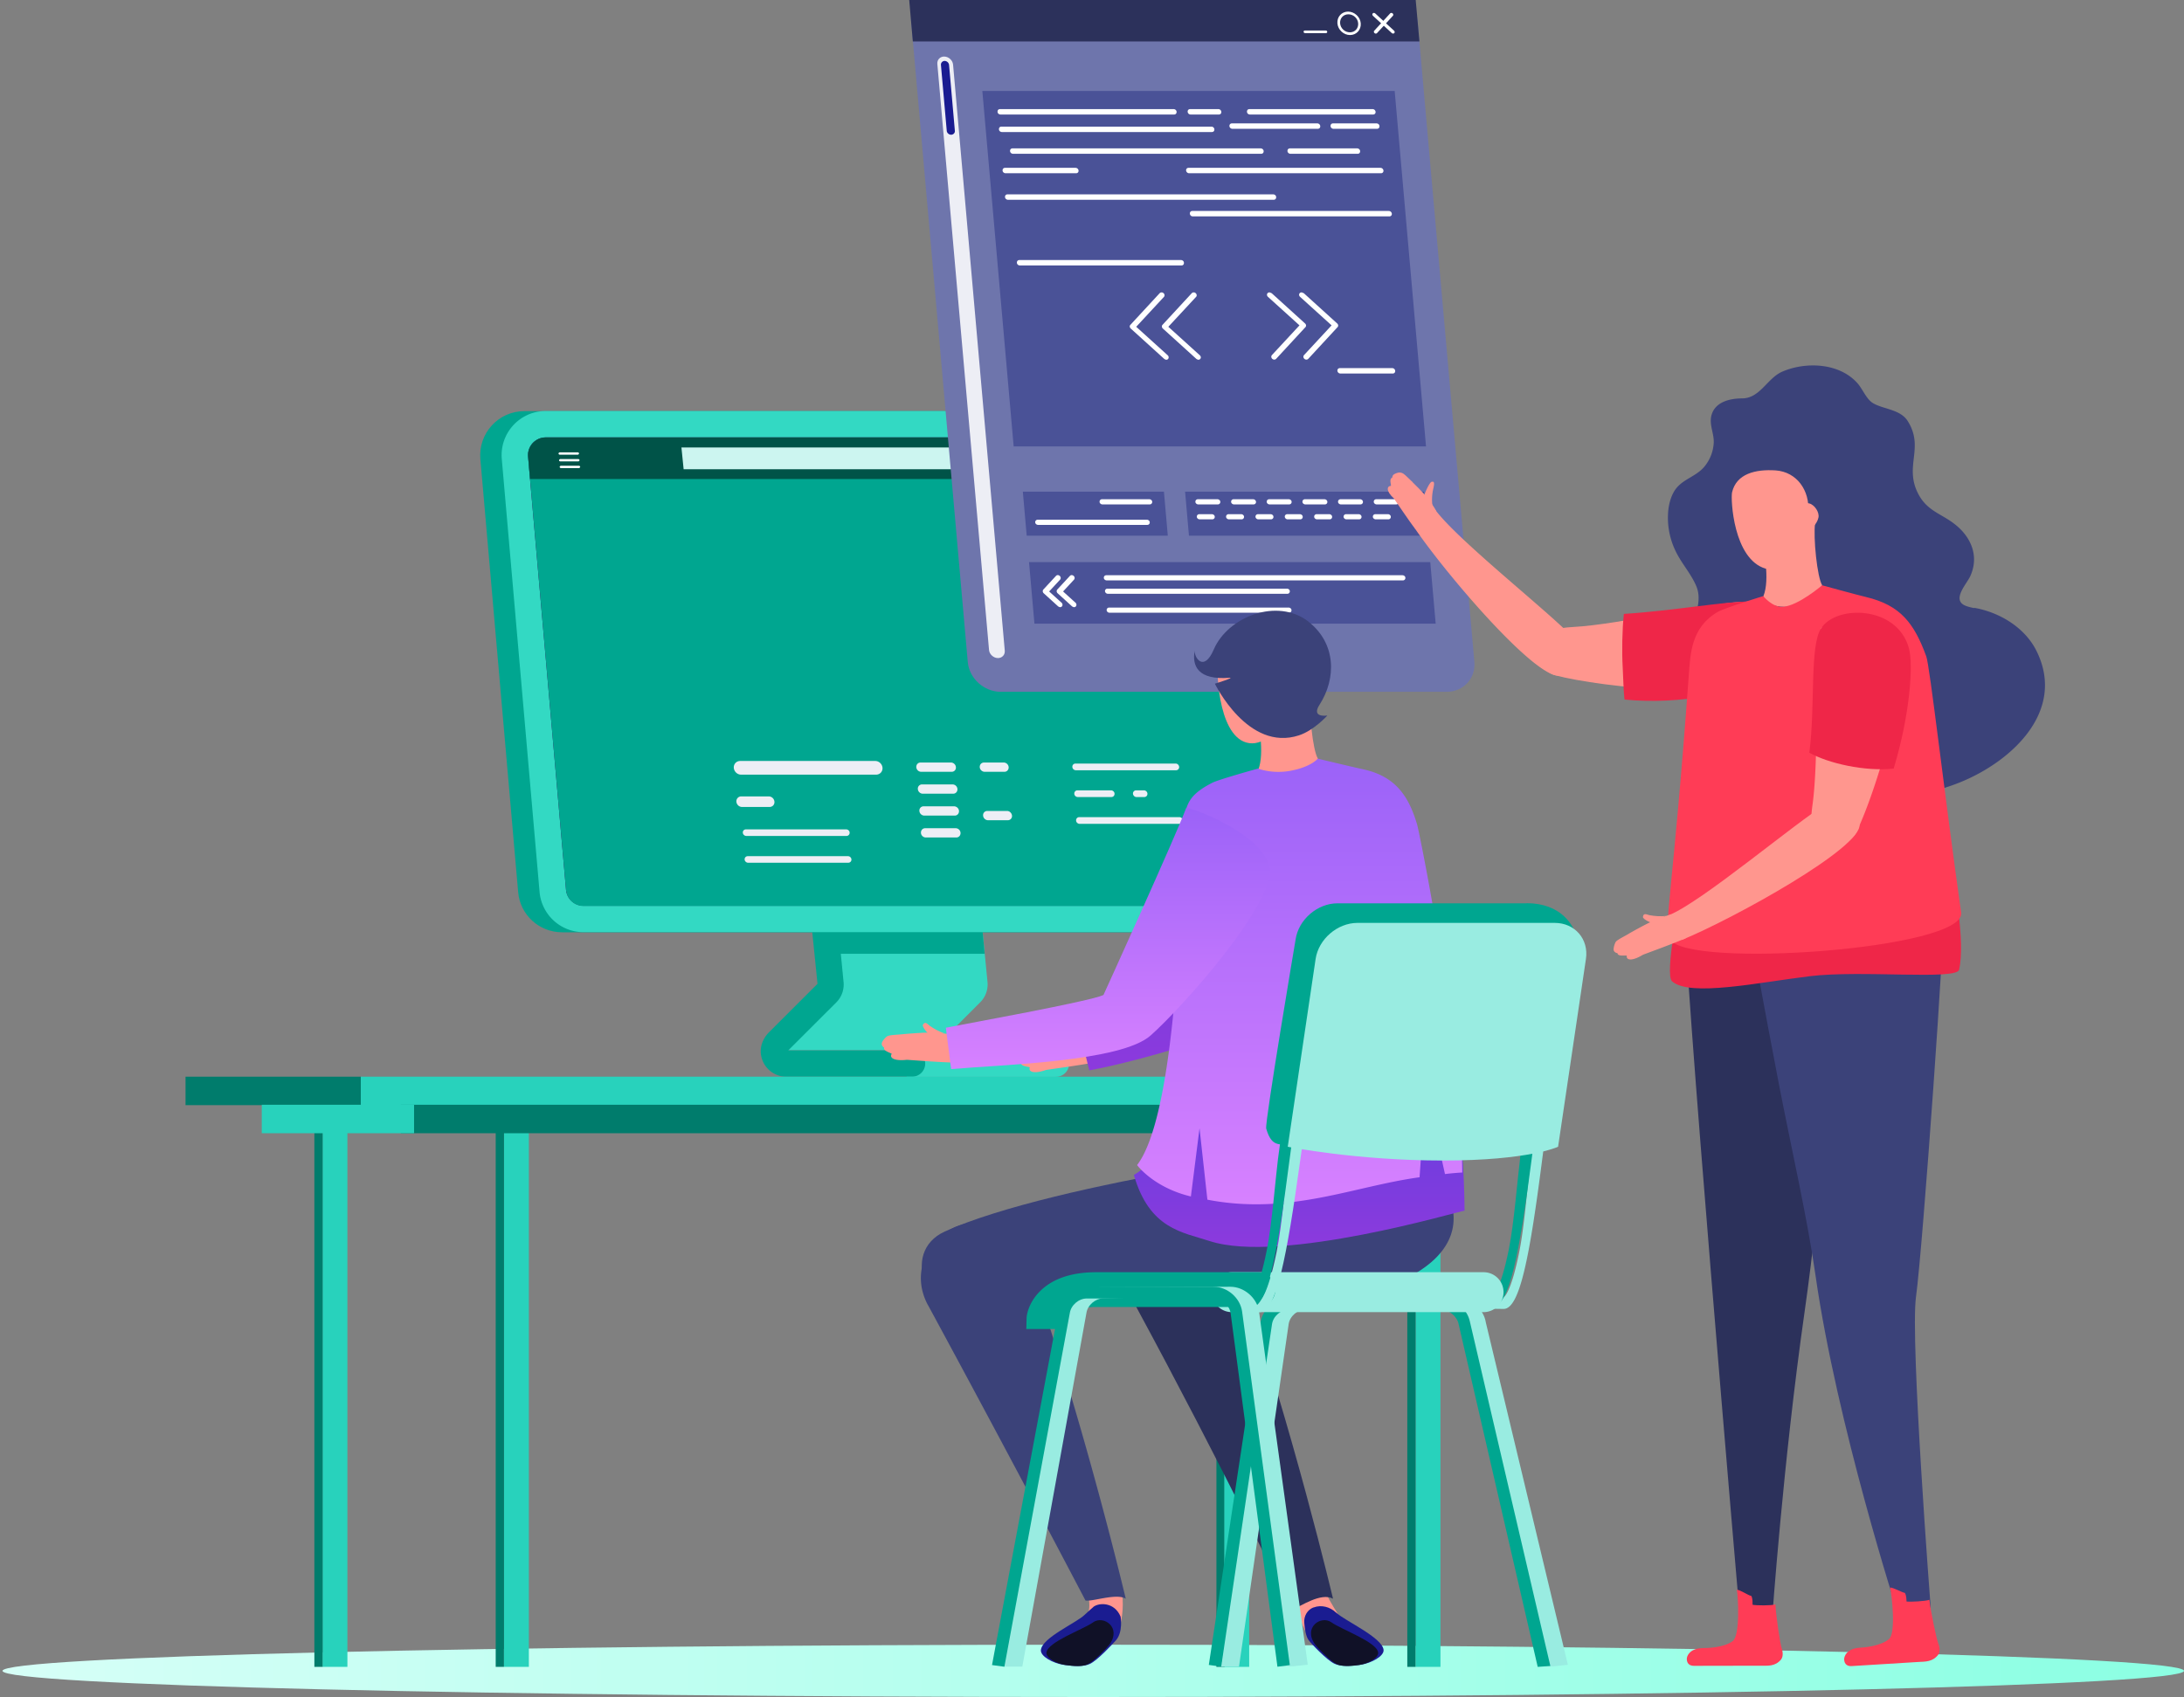 <svg width="386" height="300" viewBox="0 0 386 300" fill="none" xmlns="http://www.w3.org/2000/svg">
    <rect x="0" y="0" width="386" height="300" fill="#808080" stroke="none"/>
    <g clip-path="url(#iki7ern7ta)">
        <path d="M193.222 300C299.69 300 386 297.93 386 295.378c0-2.553-86.31-4.623-192.778-4.623-106.468 0-192.778 2.07-192.778 4.623 0 2.552 86.31 4.622 192.778 4.622z" fill="url(#wd6txrlccb)"/>
        <path d="M186.634 185.693h-26.397v4.668h26.397a2.334 2.334 0 0 0 2.325-2.323 2.334 2.334 0 0 0-2.325-2.323v-.022zM173.664 164.721h-26.625l.342 10.816-8.434 10.133h25.827l8.457-8.471a4.467 4.467 0 0 0 1.299-3.62l-.866-8.881v.023z" fill="#33D9C3"/>
        <path d="m147.017 164.721.114 3.894h26.898l-.365-3.894h-26.647z" fill="#00A690"/>
        <path d="M161.195 185.693h-21.883l8.48-8.471a4.467 4.467 0 0 0 1.299-3.62l-.866-8.881h-4.673l.934 9.199-8.571 8.562c-1.117 1.116-1.709 2.71-1.367 4.258a4.523 4.523 0 0 0 4.422 3.598h22.225a2.32 2.32 0 0 0 2.325-2.323 2.333 2.333 0 0 0-2.325-2.322z" fill="#00A690"/>
        <path d="M220.576 79.787c-.342-4.03-3.716-7.104-7.773-7.104H92.673c-4.582 0-8.16 3.917-7.773 8.47l6.679 76.555c.342 4.03 3.715 7.104 7.773 7.104h120.13c4.582 0 8.16-3.916 7.773-8.47l-6.679-76.555z" fill="#00A690"/>
        <path d="M224.337 79.787a8.007 8.007 0 0 0-.114-.796 7.77 7.77 0 0 0-7.636-6.33H96.457c-4.582 0-8.16 3.916-7.773 8.47l6.679 76.554a7.787 7.787 0 0 0 7.773 7.104h120.107a7.787 7.787 0 0 0 7.773-8.47l-6.701-76.554.022.022z" fill="#33D9C3"/>
        <path d="m220.097 84.706-.387-4.531a3.11 3.11 0 0 0-3.123-2.847H96.457c-1.186 0-1.96.638-2.303 1.002a3.125 3.125 0 0 0-.82 2.391l.342 3.962 6.36 72.592a3.108 3.108 0 0 0 3.122 2.847h120.13a3.16 3.16 0 0 0 2.303-1.002 3.125 3.125 0 0 0 .82-2.391l-6.291-72.046-.023.023z" fill="#58005F"/>
        <path d="M219.71 80.197a3.11 3.11 0 0 0-3.123-2.846H96.457c-1.186 0-1.96.638-2.303 1.025a3.088 3.088 0 0 0-.82 2.39l6.702 76.555a3.108 3.108 0 0 0 3.122 2.846h120.13a3.114 3.114 0 0 0 2.303-1.002c.364-.364.912-1.184.82-2.391L219.71 80.22v-.023z" fill="#00A690"/>
        <path d="M216.587 77.328H96.457c-1.186 0-1.96.638-2.303 1.002a3.125 3.125 0 0 0-.82 2.391l.342 3.962h126.421l-.387-4.531a3.11 3.11 0 0 0-3.123-2.846v.022z" fill="#005348"/>
        <path d="m120.437 79.105.388 3.848h70.915l-.388-3.849h-70.915z" fill="#CCF5F0"/>
        <path d="m216.427 79.833-2.416 2.642s-.068.273.023.364c.114.114.273.114.364 0l2.417-2.641s.068-.274-.023-.365c-.114-.114-.274-.114-.365 0z" fill="#fff"/>
        <path d="M214.148 79.833s-.274-.114-.365 0c-.091.091-.068.274.023.365l2.872 2.641s.274.114.365 0c.091-.091.068-.273-.023-.364l-2.872-2.642zM209.999 79.56c-.98 0-1.709.797-1.618 1.776.091.98.957 1.776 1.937 1.776.981 0 1.71-.797 1.619-1.776-.091-.979-.958-1.776-1.938-1.776zm.274 3.165c-.753 0-1.436-.615-1.505-1.389-.068-.774.502-1.389 1.254-1.389s1.436.615 1.504 1.39a1.257 1.257 0 0 1-1.253 1.388zM206.603 82.452h-3.214s-.205.091-.183.205c0 .114.114.205.228.205h3.214s.206-.091.183-.205c0-.114-.114-.205-.228-.205zM102.315 82.338h-3.214s-.205.091-.182.205c0 .114.114.205.228.205h3.214s.182-.091.182-.205c0-.114-.114-.205-.228-.205zM102.201 81.154h-3.214s-.182.091-.182.205c0 .114.114.205.228.205h3.214s.182-.091.182-.205c0-.114-.114-.205-.228-.205zM102.11 79.97h-3.214s-.205.091-.182.205c0 .114.114.205.228.205h3.214s.182-.091.182-.205c0-.114-.114-.205-.228-.205z" fill="#fff"/>
        <path d="M154.721 134.528h-23.912c-.661 0-1.162.546-1.117 1.206.046.661.616 1.207 1.277 1.207h23.889c.661 0 1.163-.546 1.117-1.207-.046-.66-.615-1.206-1.277-1.206h.023zM135.87 140.79h-4.856a.855.855 0 0 0-.866.933c.046.524.479.934 1.003.934h4.856c.524 0 .911-.41.866-.934a1.015 1.015 0 0 0-1.003-.933zM149.547 146.619h-17.712c-.319 0-.57.25-.547.569 0 .319.296.592.616.592h17.711a.55.55 0 0 0 .547-.592c0-.319-.296-.569-.615-.569zM149.866 151.355h-17.712a.544.544 0 0 0-.547.569c0 .319.296.592.615.592h17.712a.55.55 0 0 0 .547-.592.62.62 0 0 0-.615-.569zM207.788 134.983h-17.712a.55.55 0 0 0-.547.592c0 .319.297.592.616.592h17.711c.32 0 .57-.273.548-.592-.023-.319-.297-.592-.616-.592zM196.368 139.719h-5.95a.55.55 0 0 0-.547.592c0 .319.296.592.616.592h5.949a.55.55 0 0 0 .547-.592c0-.319-.296-.592-.615-.592zM202.181 139.719h-1.391a.55.55 0 0 0-.547.592c.023.319.296.592.616.592h1.39a.55.55 0 0 0 .547-.592c0-.319-.296-.592-.615-.592zM208.449 144.456h-17.712a.551.551 0 0 0-.547.592c0 .318.297.592.616.592h17.712a.552.552 0 0 0 .547-.592c-.023-.319-.297-.592-.616-.592zM168.9 146.414h-5.38c-.456 0-.775.364-.752.82.023.455.41.819.866.819h5.38c.455 0 .775-.364.752-.819a.872.872 0 0 0-.866-.82zM168.626 142.543h-5.379a.737.737 0 0 0-.753.819c.023.456.433.82.867.82h5.379c.456 0 .775-.364.752-.82-.022-.455-.433-.819-.866-.819zM168.353 138.672h-5.38a.736.736 0 0 0-.752.82c.023.455.433.819.866.819h5.38c.456 0 .775-.364.752-.819a.872.872 0 0 0-.866-.82zM168.079 134.801H162.7c-.456 0-.775.364-.753.82a.873.873 0 0 0 .867.819h5.379a.735.735 0 0 0 .752-.819c-.022-.456-.433-.82-.866-.82zM177.402 134.801h-3.487c-.456 0-.776.364-.753.82.023.455.433.819.867.819h3.487c.456 0 .775-.364.752-.819-.022-.456-.433-.82-.866-.82zM177.995 143.363h-3.488a.735.735 0 0 0-.752.819c.023.456.433.82.866.82h3.488a.736.736 0 0 0 .752-.82c-.045-.455-.433-.819-.866-.819z" fill="#EDEEF5"/>
        <path d="M93.47 199.719h-4.399v94.953h4.4v-94.953z" fill="#28D2BC"/>
        <path d="M89.072 199.719h-1.46v94.953h1.46v-94.953z" fill="#007C6C"/>
        <path d="M254.586 199.719h-4.399v94.953h4.399v-94.953z" fill="#28D2BC"/>
        <path d="M250.187 199.719h-1.459v94.953h1.459v-94.953zM216.45 199.719h-1.459v94.953h1.459v-94.953z" fill="#007C6C"/>
        <path d="M61.398 199.719H57v94.953h4.4v-94.953zM220.781 199.719h-4.399v94.953h4.399v-94.953z" fill="#28D2BC"/>
        <path d="M57.022 199.719h-1.459v94.953h1.459v-94.953z" fill="#007C6C"/>
        <path d="M274.646 190.338H63.769v5.032h210.877v-5.032z" fill="#28D2BC"/>
        <path d="M63.769 190.338H32.791v5.032h30.978v-5.032zM262.063 195.302H70.858v5.032h191.205v-5.032z" fill="#007C6C"/>
        <path d="M73.183 195.302h-26.92v5.032h26.92v-5.032z" fill="#28D2BC"/>
        <path d="M250.506 3.279H160.99l10.052 113.738c.251 2.915 2.873 5.283 5.836 5.283h78.802c2.964 0 5.152-2.368 4.901-5.283L250.506 3.279z" fill="#6E75AC"/>
        <path d="m173.618 16.076 5.539 62.846h72.876l-5.539-62.846h-72.876zM180.776 86.915l.684 7.787h24.937l-.683-7.787h-24.938zM209.452 86.915l.684 7.787h42.239l-.684-7.787h-42.239zM181.87 99.37l.958 10.884h70.915l-.957-10.884H181.87z" fill="#4A5297"/>
        <path d="m160.693 0 .639 7.332h89.539L250.21 0h-89.517z" fill="#2C315B"/>
        <path d="M176.376 116.334c-.775 0-1.504-.66-1.573-1.412l-9.14-103.628c-.023-.341.068-.66.296-.91.228-.251.547-.388.912-.388.775 0 1.504.66 1.573 1.412l9.14 103.628c.023.342-.068.66-.296.911-.228.25-.547.387-.912.387z" fill="#EDEEF5"/>
        <path d="M166.962 10.77a.659.659 0 0 0-.661.706l1.026 11.636c.023.387.387.706.775.706.387 0 .706-.319.661-.706l-1.026-11.636a.81.81 0 0 0-.798-.706h.023z" fill="#1A1C91"/>
        <path d="M207.423 19.287h-30.682c-.273 0-.456.205-.433.478 0 .273.251.478.524.478h30.682c.274 0 .456-.205.434-.478 0-.25-.251-.478-.525-.478zM215.333 19.287h-4.992c-.274 0-.456.205-.433.478.022.273.25.478.524.478h4.992c.274 0 .456-.205.433-.478a.54.54 0 0 0-.524-.478zM242.596 19.287h-21.769c-.274 0-.456.205-.433.478 0 .273.25.478.524.478h21.769c.274 0 .456-.205.433-.478a.54.54 0 0 0-.524-.478zM214.102 22.383h-37.11c-.274 0-.456.205-.433.479 0 .273.25.478.524.478h37.11c.274 0 .456-.205.433-.479 0-.25-.25-.478-.524-.478zM232.817 21.814h-15.09c-.274 0-.456.205-.434.478 0 .25.251.478.525.478h15.09c.274 0 .456-.205.433-.478a.522.522 0 0 0-.524-.478zM243.28 21.814h-7.682c-.273 0-.456.205-.433.478 0 .25.251.478.524.478h7.682c.274 0 .456-.205.433-.478 0-.273-.25-.478-.524-.478zM222.81 26.231h-43.858c-.273 0-.456.205-.433.479 0 .25.251.478.524.478h43.858c.274 0 .456-.205.433-.478 0-.25-.251-.479-.524-.479zM239.838 26.231h-11.854c-.273 0-.456.205-.433.479 0 .25.251.478.525.478h11.876c.273 0 .456-.205.433-.478 0-.25-.251-.479-.524-.479h-.023zM243.986 29.67h-33.919c-.273 0-.456.205-.433.478a.54.54 0 0 0 .525.478h33.919c.273 0 .455-.205.433-.478a.54.54 0 0 0-.525-.478zM225.021 34.36h-46.958c-.274 0-.456.206-.433.479 0 .25.251.478.524.478h46.958c.273 0 .456-.205.433-.478 0-.273-.251-.478-.524-.478zM245.468 37.298h-34.74c-.273 0-.455.205-.433.478a.523.523 0 0 0 .525.478h34.739c.274 0 .456-.205.433-.478a.54.54 0 0 0-.524-.478zM208.722 45.973H180.16c-.273 0-.456.205-.433.479 0 .25.251.478.524.478h28.563c.273 0 .455-.205.433-.478 0-.274-.251-.479-.525-.479zM190.099 29.67H177.63c-.274 0-.456.205-.433.478 0 .25.25.478.524.478h12.469c.273 0 .456-.205.433-.478a.54.54 0 0 0-.524-.478zM203.138 88.258h-8.366a.424.424 0 0 0-.433.456c0 .25.25.455.501.455h8.366a.424.424 0 0 0 .433-.456c0-.25-.251-.455-.501-.455zM202.682 91.879h-19.285a.425.425 0 0 0-.433.455c0 .25.251.456.502.456h19.307a.424.424 0 0 0 .433-.456c0-.25-.251-.455-.501-.455h-.023zM215.174 88.258h-3.465a.424.424 0 0 0-.433.456c0 .25.25.455.501.455h3.465a.424.424 0 0 0 .433-.456c0-.25-.251-.455-.501-.455zM221.488 88.258h-3.465a.424.424 0 0 0-.433.456c0 .25.25.455.501.455h3.465a.424.424 0 0 0 .433-.456.515.515 0 0 0-.501-.455zM227.779 88.258h-3.465a.424.424 0 0 0-.433.456c0 .25.251.455.502.455h3.464a.426.426 0 0 0 .434-.456c0-.25-.251-.455-.502-.455zM234.094 88.258h-3.465a.424.424 0 0 0-.433.456c0 .25.25.455.501.455h3.465a.424.424 0 0 0 .433-.456c0-.25-.251-.455-.501-.455zM240.385 88.258h-3.465a.424.424 0 0 0-.433.456c0 .25.251.455.502.455h3.464a.426.426 0 0 0 .434-.456c0-.25-.251-.455-.502-.455zM246.699 88.258h-3.465a.424.424 0 0 0-.433.456c0 .25.251.455.502.455h3.464a.424.424 0 0 0 .433-.456.514.514 0 0 0-.501-.455zM214.193 90.9h-2.234a.425.425 0 0 0-.433.455c0 .25.251.455.502.455h2.234c.25 0 .455-.205.433-.455 0-.25-.251-.456-.502-.456zM219.368 90.9h-2.234a.424.424 0 0 0-.433.455c0 .25.251.455.501.455h2.234a.424.424 0 0 0 .433-.455c0-.25-.25-.456-.501-.456zM224.565 90.9h-2.234a.425.425 0 0 0-.433.455c0 .25.251.455.502.455h2.234c.25 0 .456-.205.433-.455 0-.25-.251-.456-.502-.456zM229.74 90.9h-2.234a.424.424 0 0 0-.433.455c.022.25.25.455.501.455h2.234a.424.424 0 0 0 .433-.455c0-.25-.251-.456-.501-.456zM234.937 90.9h-2.234a.424.424 0 0 0-.433.455c0 .25.251.455.501.455h2.234a.424.424 0 0 0 .433-.455c0-.25-.25-.456-.501-.456zM240.134 90.9H237.9a.424.424 0 0 0-.433.455c0 .25.251.455.502.455h2.233a.426.426 0 0 0 .434-.455c0-.25-.251-.456-.502-.456zM245.308 90.9h-2.234a.425.425 0 0 0-.433.455c0 .25.251.455.502.455h2.234a.424.424 0 0 0 .433-.455c0-.25-.251-.456-.502-.456zM185.426 104.562l1.937-2.095c.16-.182.137-.478-.068-.66-.205-.183-.501-.183-.661 0l-2.234 2.413c-.159.182-.137.478.069.661l2.553 2.322s.228.137.341.137a.454.454 0 0 0 .32-.137c.159-.182.136-.478-.069-.66l-2.211-2.004.023.023z" fill="#fff"/>
        <path d="m187.888 104.562 1.937-2.095c.16-.182.137-.478-.068-.66-.205-.183-.501-.183-.661 0l-2.234 2.413c-.16.182-.137.478.068.661l2.553 2.322s.228.137.342.137a.454.454 0 0 0 .32-.137c.159-.182.136-.478-.069-.66l-2.211-2.004.023.023zM200.836 57.746l4.878-5.26c.159-.182.137-.478-.069-.66-.205-.183-.501-.183-.683 0l-5.175 5.6c-.182.183-.137.479.068.661l5.927 5.374s.228.137.342.137c.114 0 .251-.046.319-.137.16-.182.137-.478-.068-.66l-5.562-5.033.023-.022z" fill="#fff"/>
        <path d="m206.511 57.746 4.879-5.26c.182-.182.136-.478-.069-.66a.496.496 0 0 0-.684 0l-5.174 5.6c-.182.183-.137.479.068.661l5.927 5.374s.228.137.342.137c.114 0 .251-.046.319-.137.182-.182.137-.478-.068-.66l-5.562-5.033.022-.022zM230.378 51.825s-.228-.136-.342-.136c-.114 0-.251.045-.319.136-.183.182-.137.478.068.66l5.562 5.033-4.878 5.26c-.16.182-.137.478.068.66.206.182.502.182.684 0l5.175-5.601c.182-.182.137-.479-.069-.66l-5.926-5.374-.023.022z" fill="#fff"/>
        <path d="M224.702 51.825s-.228-.136-.342-.136c-.114 0-.251.045-.319.136-.182.182-.137.478.068.66l5.562 5.033-4.878 5.26c-.159.182-.137.478.069.66.205.182.501.182.683 0l5.175-5.601c.182-.182.137-.479-.068-.66l-5.927-5.374-.023.022zM247.884 101.693h-52.36a.424.424 0 0 0-.433.455c0 .251.251.455.502.455h52.36a.424.424 0 0 0 .433-.455c0-.25-.251-.455-.502-.455zM227.46 104.061h-31.731a.425.425 0 0 0-.433.455.516.516 0 0 0 .502.456h31.73a.424.424 0 0 0 .433-.456c0-.25-.25-.455-.501-.455zM227.756 107.408h-31.73a.424.424 0 0 0-.433.455c0 .251.25.456.501.456h31.731a.424.424 0 0 0 .433-.456c0-.25-.251-.455-.502-.455zM246.061 65.078h-9.255c-.273 0-.456.205-.433.478a.54.54 0 0 0 .524.478h9.255c.274 0 .456-.205.433-.478a.522.522 0 0 0-.524-.478zM245.696 2.368l-2.804 3.051c-.114.114-.091.32.046.433.137.114.319.114.433 0l2.804-3.051c.114-.114.091-.319-.046-.433-.137-.114-.319-.114-.433 0z" fill="#fff"/>
        <path d="M243.052 2.368c-.137-.114-.319-.114-.433 0-.114.114-.091.319.045.433l3.329 3.051c.136.114.319.114.433 0 .114-.114.091-.319-.046-.433l-3.328-3.05zM238.265 2.05c-1.14 0-1.983.933-1.892 2.071.091 1.139 1.094 2.073 2.234 2.073s1.983-.934 1.892-2.073c-.091-1.138-1.117-2.072-2.257-2.072h.023zm.319 3.665c-.889 0-1.664-.706-1.732-1.594-.069-.888.57-1.594 1.459-1.594.889 0 1.664.706 1.732 1.594.068.888-.57 1.594-1.459 1.594zM234.321 5.396h-3.715c-.137 0-.228.114-.206.228 0 .137.114.228.251.228h3.716c.137 0 .228-.114.205-.228 0-.136-.114-.228-.251-.228z" fill="#fff"/>
        <path d="M228.828 282.968c.524 2.823 1.869 5.328 1.869 5.328.069.137 4.149-1.321 5.767-2.96 0 0-1.253-1.936-2.142-3.712-2.097-1.935-5.198 1.366-5.494 1.344z" fill="#FF968E"/>
        <path d="m236.191 285.131-.046-.045c-1.071-1.025-2.621-1.435-3.989-.911h-.046c-1.071.432-1.686 1.548-1.595 2.687.068 1.002.273 2.436.798 3.119.478.638 3.214 3.53 4.559 4.144 1.071.501 2.758.433 4.65.16 1.892-.273 4.126-1.526 4.012-2.619-.228-2.186-6.862-5.146-8.343-6.558v.023z" fill="#1A1C91"/>
        <path d="M235.302 286.793c-1.847-1.298-5.038.934-2.873 3.917.388.546 2.713 2.983 3.853 3.506.912.41 2.325.365 3.92.137 1.596-.228 3.465-1.275 3.374-2.209-.182-1.844-6.36-4.007-8.274-5.351z" fill="#101127"/>
        <path d="M186.315 182.482c-.182.432 1.504 1.662 1.983 1.708 1.163-.228 1.026-.911 2.143-.979-.98-.092-2.006-.388-2.918-.775-.479-.25-.957-.66-1.208.046z" fill="#FF968E"/>
        <path d="M187.82 183.598c-1.368.273-4.377 1.207-4.605 1.275-.593.228-2.188.592-2.576.911-.251.205-.729 1.024-.729 1.411 0 .524.57.706.57.706-.137.661 1.595.661 1.527.82-.274.638.524 1.23 2.849.433.137-.046 6.269-.866 8.206-1.275-.159-1.207-1.709-4.737-1.778-4.737a26.835 26.835 0 0 0-3.464.456z" fill="#FF968E"/>
        <path d="M223.767 169.617c-.433 0-.82.045-1.117.159-5.676 1.867-25.485 12.387-31.708 13.389.753 1.913 1.231 3.552 1.345 4.85 10.212-1.844 35.082-9.29 35.538-13.412.41-3.779-2.166-4.964-4.058-4.964v-.022z" fill="#FF968E"/>
        <path d="M236.373 140.471c-3.351 4.394-10.144 20.857-14.885 28.121-5.835 8.903 2.462 9.791 5.106 7.674 6.953-5.602 23.342-24.274 20.812-28.19-1.094-1.685-10.417-8.402-11.033-7.605z" fill="#FF968E"/>
        <path d="M235.37 137.305c-2.211 5.192-12.606 27.029-14.931 30.604-.41.615-.752 1.207-1.048 1.799-2.371 1.002-5.517 2.482-8.822 4.03-7.226 3.393-16.23 7.605-19.832 8.175l1.778 7.309c8.982-1.617 29.588-7.583 34.945-12.068 5.653-4.6 22.02-22.27 20.424-28.372-2.667-10.156-12.309-11.886-12.491-11.477h-.023z" fill="url(#1i2fpp9msc)"/>
        <path d="M246.608 202.269c-8.411-.546-60.543 6.786-79.623 15.439-8.115 3.689-2.94 15.711 5.38 14.459 14.862-2.232 66.06-.797 76.682-6.421 16.869-8.949 2.052-23.181-2.439-23.477z" fill="#3B4279"/>
        <path d="M192.265 282.011c.57 1.845.068 3.12.068 3.12 1.618 1.639 5.676 1.913 5.744 1.776 0 0 .616-2.391.251-5.26-.296.023-3.943-1.548-6.041.387l-.022-.023z" fill="#FF968E"/>
        <path d="M164.021 230.732a4490.5 4490.5 0 0 1 27.833 52.213c1.208.228 5.494-1.343 7.112-.319 0 0-7.135-30.239-16.549-57.29-6.2-17.852-24.619-6.103-18.396 5.419v-.023z" fill="#3B4279"/>
        <path d="M200.653 230.733c15.273 28.189 27.651 53.897 27.651 53.897 1.618-.706 5.197-3.165 7.294-2.004 0 0-7.135-30.239-16.549-57.29-6.679 3.506-16.937 0-18.396 5.419v-.022z" fill="#2C315B"/>
        <path d="M193.222 284.106c-.274.228-.775.661-1.55 1.389-1.459 1.412-7.477 4.008-7.705 6.194-.114 1.116 2.12 2.345 4.012 2.619 1.892.273 3.579.341 4.65-.16 1.345-.615 4.035-3.552 4.582-4.144 1.322-1.48.843-4.213.843-4.213-1.094-2.618-3.829-2.504-4.832-1.707v.022z" fill="#1A1C91"/>
        <path d="M193.222 286.793c-1.915 1.321-8.069 3.484-8.274 5.351-.092.934 1.778 1.981 3.373 2.209 1.596.228 3.009.296 3.921-.137 1.14-.523 3.442-2.937 3.852-3.506 2.166-2.983-1.025-5.215-2.895-3.917h.023z" fill="#101127"/>
        <path d="M250.939 192.433c-9.323 1.184-18.624 2.482-28.038 2.687-5.835.136-11.375-.501-16.549-1.936.023 8.721-2.052 12.182-5.95 14.528 2.759 9.586 8.594 10.11 13.381 11.681 12.606 4.121 44.154-5.306 45.066-5.374-.046-6.922-.661-14.733-1.573-22.52-2.052.387-4.172.66-6.314.934h-.023z" fill="url(#rwv2o53wfd)"/>
        <path d="M231.632 122.892c-.661.478-7.409 4.258-9.346 3.962 0 .546 1.322 6.193.091 9.245.547 2.823 8.388 2.823 10.554-1.981-.912-1.367-1.664-8.63-1.299-11.226z" fill="#FF968E"/>
        <path d="M223.038 113.761c-3.556-.228-6.998.592-7.773 3.962-.274 1.207.16 13.685 6.064 13.685 2.553 0 7.157-3.507 7.34-6.353 0 0 .25-3.894.25-3.939.251-3.78-2.074-7.105-5.881-7.355z" fill="#FF968E"/>
        <path d="M240.886 135.985c-2.006-.433-7.978-1.867-7.978-1.867s-1.163 1.457-4.81 2.14c-3.259.615-5.744-.387-5.744-.387s-6.884 1.89-8.138 2.528c-4.855 2.527-4.878 4.349-5.197 10.292-.137 2.778-.502 47.476-8.047 57.267.251.387 3.26 4.076 9.506 5.556l1.527-12.045 1.39 12.615c14.589 2.8 25.782-2.369 37.498-3.963l1.117-15.802 3.374 15.233a46.361 46.361 0 0 1 3.055-.273c-.16-24.137-7.637-60.433-7.979-61.526-1.39-4.645-3.556-8.493-9.596-9.768h.022z" fill="url(#mxw9bmvlfe)"/>
        <path d="M231.29 109.913c-5.562-4.349-14.293-.843-16.754 4.873-1.824 4.258-3.556 1.298-3.374.182-.547 2.823.638 5.283 6.109 4.85 1.14-.091-2.553 1.047-2.553 1.047s5.836 12.091 14.862 9.131c2.69-.888 5.015-3.506 5.015-3.506s-2.917.478-1.39-1.89c2.986-4.623 2.986-10.839-1.938-14.687h.023z" fill="#3B4279"/>
        <path d="M163.132 181.138c-.273.388 1.117 1.936 1.573 2.073 1.186 0 1.186-.684 2.303-.501-.935-.296-1.87-.797-2.69-1.367-.433-.341-.798-.842-1.186-.205z" fill="#FF968E"/>
        <path d="M164.341 182.55c-1.414-.022-4.537.251-4.764.274-.639.091-2.257.114-2.713.341-.296.137-.935.843-1.003 1.23-.114.524.41.797.41.797-.273.637 1.414.979 1.322 1.138-.41.57.251 1.298 2.69 1.025.137 0 6.314.478 8.298.478.091-1.207-.661-4.987-.73-4.987a21.868 21.868 0 0 0-3.487-.273l-.023-.023z" fill="#FF968E"/>
        <path d="M199.4 175.628c-.434 0-.821.091-1.117.205-5.585 2.095-25.827 5.898-32.005 7.15.821 1.867 1.368 3.507 1.55 4.782 10.121-2.277 35.538-3.211 35.811-7.355.251-3.78-2.37-4.873-4.262-4.805l.023.023z" fill="#FF968E"/>
        <path d="M210.774 145.958c-3.168 4.532-9.255 21.268-13.7 28.714-5.448 9.154 2.872 9.677 5.426 7.446 6.701-5.898 22.316-25.23 19.603-29.032-1.162-1.64-10.759-7.947-11.329-7.128z" fill="#FF968E"/>
        <path d="M209.635 142.861c-1.983 5.283-14.338 32.448-14.612 33.04-2.325 1.116-24.277 5.078-27.856 5.784l.935 7.309c8.867-.774 30.112-1.275 35.287-5.966 5.471-4.827 23.046-24.387 20.857-30.33-2.188-5.897-14.452-10.246-14.611-9.837z" fill="url(#adr5rfxm5f)"/>
        <path d="M257.55 229.435h-27.354c-2.439 0-5.585 1.958-5.95 4.349l-8.502 60.842h3.237l8.776-60.546c.205-1.412 1.595-2.596 3.031-2.596h26.192c1.436 0 .752.911.957 2.322l15.136 60.82 1.459-.045 2.576-.274-14.498-60.501c-.364-2.39-2.621-4.349-5.06-4.349v-.022z" fill="#99ECE1"/>
        <path d="M254.632 229.435h-26.784c-2.439 0-4.696 1.958-5.061 4.349l-9.141 60.546 2.189.296 8.981-60.546c.205-1.412 1.596-2.596 3.009-2.596h26.784c1.459 0 2.918 1.207 3.192 2.618l13.973 60.57 2.234-.16-14.202-60.797c-.455-2.368-2.781-4.28-5.197-4.28h.023z" fill="#00A690"/>
        <path d="M270.931 201.973a89.186 89.186 0 0 0-.411 3.029c-.433 3.393-1.094 11.863-2.006 16.303-1.504 7.492-2.735 8.016-2.781 8.038-.957 0-2.895-.045-5.607-.113-7.044-.16-15.592-.456-31.366-.456h-1.026v2.049h1.026c15.751 0 24.276.274 31.32.456 2.713.068 4.673.114 5.676.114 2.849 0 4.605-9.291 6.77-26.118.183-1.343.297-2.414.411-2.96l.159-1.025-2.029-.341-.159 1.002.023.022z" fill="#99ECE1"/>
        <path d="M268.674 204.66c-.433 3.37-1.095 11.773-2.006 16.213-1.505 7.423-2.736 7.924-2.781 7.947h-36.974v2.049h36.996c2.85 0 4.628-9.245 6.793-25.935.16-1.321.297-2.346.388-2.892l-2.029-.342c-.091.592-.228 1.64-.41 2.96h.023z" fill="#00A690"/>
        <path d="M262.2 224.903h-44.473a3.535 3.535 0 0 0-3.533 3.53 3.52 3.52 0 0 0 3.533 3.529H262.2a3.534 3.534 0 0 0 3.533-3.529 3.52 3.52 0 0 0-3.533-3.53z" fill="#99ECE1"/>
        <path d="M222.332 224.903h-28.563c-4.468 0-7.864 1.184-10.098 3.507-1.71 1.776-2.211 3.757-2.234 4.645l-.045 1.89h6.086l.114-1.412c.251-.956 1.823-2.482 6.177-2.482h28.563a3.063 3.063 0 0 0 3.077-3.074 3.078 3.078 0 0 0-3.077-3.074z" fill="#00A690"/>
        <path d="M228.167 201.973c-.091.524-.228 1.48-.387 2.664-.456 3.257-1.186 12.046-2.166 16.737-1.618 7.833-2.849 8.493-2.986 8.539h-1.026l.046 2.049h1.025c2.873 0 4.742-9.541 7.158-27.051.16-1.184.296-2.095.365-2.596l.159-1.002-2.028-.342-.16 1.025v-.023z" fill="#99ECE1"/>
        <path d="M225.888 204.729c-.434 3.392-1.095 11.863-2.006 16.326-1.505 7.492-2.736 8.015-2.781 8.038l.045 2.049c2.85 0 4.605-9.29 6.77-26.14.183-1.344.319-2.414.411-2.96l-2.029-.342c-.091.592-.228 1.685-.41 3.051v-.022z" fill="#00A690"/>
        <path d="m217.431 227.476-22.909.091c-2.439 0-5.676 1.868-6.018 4.258l-11.056 62.801h3.237l11.329-62.505c.205-1.411 1.596-2.595 3.032-2.595l21.815-.524c1.436 0 .752 1.412.98 2.823l8.024 62.778 2.69-.045 2.576-.273-8.617-62.46c-.365-2.39-2.621-4.349-5.06-4.349h-.023z" fill="#99ECE1"/>
        <path d="M214.49 227.476h-22.408c-2.439 0-4.695 1.959-5.037 4.372l-11.717 62.505 2.188.296 11.558-62.505c.205-1.412 1.572-2.596 3.008-2.596h22.408c1.436 0 2.804 1.184 3.009 2.596l8.275 62.505 2.188-.296-8.434-62.505c-.342-2.413-2.599-4.372-5.038-4.372zM269.768 159.689h-33.372c-3.556 0-6.884 2.869-7.408 6.375 0 0-5.494 32.494-5.198 33.45.502 1.708 1.14 2.801 2.759 2.801 1.618 0 43.265.41 43.265.41l.273-1.753 4.924-33.2c.114-.774 3.898-1.093 3.761-1.776-.547-2.436-2.872-6.33-8.981-6.33l-.023.023z" fill="#00A690"/>
        <path d="M274.783 163.15h-34.854c-3.556 0-6.884 2.869-7.408 6.376l-4.924 33.199s12.15 2.436 27.423 2.436c15.272 0 20.356-2.436 20.356-2.436l4.923-33.199c.525-3.507-1.96-6.376-5.516-6.376z" fill="#99ECE1"/>
        <path d="M348.912 107.499c-.479-.091-1.162-.25-1.618-.455-2.348-1.048.273-3.78.911-5.147 1.482-3.187.479-6.42-2.188-8.789-2.599-2.3-5.311-2.55-6.998-5.83-2.53-4.895 1.14-8.083-1.846-12.842-1.323-2.095-4.286-2.072-6.132-3.165-1.163-.683-1.847-2.505-2.736-3.506-3.191-3.62-9.095-3.871-13.289-2.073-2.69 1.162-3.921 4.714-7.112 4.737-2.075 0-4.628.569-5.357 2.778-.57 1.708.387 3.302.342 4.987a7.213 7.213 0 0 1-1.755 4.417c-1.642 1.844-4.149 2.163-5.38 4.486-.638 1.207-.912 2.596-.957 3.962-.092 2.368.478 4.759 1.595 6.854 1.049 1.98 2.576 3.688 3.442 5.783 1.3 3.234-1.185 6.604-1.231 9.86-.159 13.412 9.62 22.975 20.607 26.937 7.408 2.664 19.718.797 27.081-2.14 9.186-3.666 18.92-12.592 13.654-23.249-2.052-4.167-6.519-6.854-11.01-7.651l-.023.046z" fill="#3B4279"/>
        <path d="M297.76 160.167c-.684 4.918 9.779 126.08 9.779 126.08.046.205 3.078 2.095 5.653.159 0 0 1.961-27.939 5.722-54.285 3.26-22.747 4.194-43.468 4.559-45.745 1.14-6.695 0-24.114 0-24.114-9.255.592-22.658-.774-25.736-2.095h.023z" fill="#2C315B"/>
        <path d="M313.808 283.628c-.707.228-3.442.205-4.057.068-.023-.387.045-1.002-.206-1.548-.661-.159-1.892-1.047-2.575-1.116.25 1.321.592 8.107-.73 9.086-1.618 1.207-4.673 1.229-5.152 1.229-2.439 0-2.963 1.389-2.963 1.913 0 .911.593 1.23 1.254 1.23 2.94 0 9.756-.023 11.808-.023 1.253 0 2.53.159 3.578-1.07.365-.433.388-1.207.16-1.89-.296-.843-1.049-5.898-1.14-7.902l.023.023z" fill="#FF3C56"/>
        <path d="M253.036 85.161c-.456.137-1.527 2.619-1.481 3.097.456 1.07.752.683 1.595 1.025a8.653 8.653 0 0 1 .183-2.96c.114-.524.296-1.344-.274-1.139l-.023-.023z" fill="#FF968E"/>
        <path d="M249.663 85.23c-.388-.342-1.277-1.276-1.642-1.503-.638-.387-1.162-.114-1.504.045-.479.205-.456.683-.456.683-.638.183-.091 1.412-.251 1.435-.661.046-.934.865.547 2.231.091.092 2.804 4.19 3.807 5.42 1.049-.592 3.716-3.12 3.693-3.165-.41-.775-.958-1.571-1.55-2.323-.684-.888-2.508-2.687-2.644-2.8v-.023zM308.998 106.36c-5.448-.113-22.499 4.054-31.047 4.486-10.486.547-6.36 7.651-3.146 8.516 8.503 2.277 32.894 4.463 34.535.183.707-1.845.638-13.162-.342-13.185z" fill="#FF968E"/>
        <path d="M308.998 106.361c-3.83-.091-13.654 1.662-21.997 2.163-.297 2.755-.365 6.672-.205 9.45.068 1.138.159 4.576.319 5.692 9.87 1.002 21.154-1.298 22.248-4.144.706-1.844.638-13.161-.342-13.184l-.023.023z" fill="#EF2648"/>
        <path d="M278.088 112.804c-3.943-4.371-21.359-17.965-24.755-23.157-1.414 1.434-2.189 3.074-3.306 3.712 5.745 8.425 21.906 27.278 25.804 26.026 3.556-1.138 3.602-3.939 2.85-5.624a3.28 3.28 0 0 0-.593-.957z" fill="#FF968E"/>
        <path d="M343.533 160.167c-3.055 1.343-24.847 5.419-34.102 4.805 0 0 2.371 13.184 4.947 26.55 2.256 11.658 5.06 23.84 6.496 33.95 3.761 26.346 14.566 59.796 14.566 59.796 2.599 1.48 5.745-.843 5.79-1.048 0 0-3.647-47.34-2.598-54.945 1.231-9.017 5.288-66.444 4.923-69.108h-.022z" fill="#3B4279"/>
        <path d="M297.054 158.163s-2.941 14.118-1.528 15.325c3.192 2.778 15.205.205 24.323-.911s25.94.729 26.396-1.139c1.186-5.032-1.048-16.121-1.048-16.121l-48.143 2.846z" fill="#EF2648"/>
        <path d="M320.806 92.402c-.638.478-7.317 4.167-9.209 3.871 0 .524 1.299 6.103.068 9.108.524 2.778 8.275 2.801 10.395-1.912-.889-1.344-1.619-8.494-1.254-11.067z" fill="#FF968E"/>
        <path d="M313.808 83.157c-3.511-.227-6.907.57-7.682 3.871-.274 1.184.228 11.864 5.949 13.503 2.417.683 7.044-3.438 7.249-6.239 0 0 .274-3.825.274-3.87.251-3.712-2.006-6.991-5.767-7.264h-.023z" fill="#FF968E"/>
        <path d="M340.433 115.992c-2.143-5.875-4.605-8.994-10.554-10.429-1.984-.478-7.842-2.094-7.842-2.094s-4.171 3.597-6.907 3.802c-1.892.137-3.488-1.89-3.488-1.89s-6.792 2.072-8.023 2.778c-4.787 2.778-4.856 7.469-5.152 11.34-2.804 38.732-4.536 44.402-3.328 46.543 2.986 5.26 52.383 1.776 51.471-4.714-3.054-21.632-5.516-43.537-6.177-45.359v.023z" fill="#FF3C56"/>
        <path d="M319.438 88.941c-.365 0-1.048.182-1.573.547.365 1.275 1.208 3.301 1.641 4.303.912-.273 1.961-1.73 1.915-2.641-.045-.98-1.026-2.232-1.983-2.186v-.023zM291.515 161.784c-.525-.137-1.049-.433-1.14.296-.091.455 1.801 1.275 2.256 1.229 1.072-.478.798-1.093 1.847-1.389-.957.114-2.006.046-2.963-.136z" fill="#FF968E"/>
        <path d="M295.298 161.67a23.242 23.242 0 0 0-3.237 1.184c-1.276.546-3.966 2.072-4.148 2.186-.525.341-1.961 1.024-2.303 1.412-.205.25-.478 1.138-.41 1.502.114.501.684.547.684.547 0 .683 1.664.296 1.641.478-.137.683.752 1.07 2.827-.182.114-.068 5.858-2.141 7.613-2.96-.41-1.139-2.644-4.19-2.689-4.19l.022.023zM334.871 113.26c-1.687-1.048-12.811-3.142-13.016-2.186-1.163 5.305-.319 22.839-1.528 31.309-1.481 10.383 6.292 7.719 7.774 4.714 3.852-7.902 10.668-31.401 6.77-33.837z" fill="#FF968E"/>
        <path d="M321.855 111.074c-2.052 3.233-.981 13.708-2.075 21.996 3.397 1.89 9.825 3.347 14.908 2.801 2.872-9.495 3.511-18.353 2.69-21.29-2.097-7.583-12.879-7.674-15.523-3.484v-.023z" fill="#EF2648"/>
        <path d="M323.701 141.837c-.41.091-.775.227-1.048.387-5.061 2.983-21.929 17.283-27.696 19.56 1.117 1.685 1.937 3.165 2.325 4.371 9.437-3.916 31.799-16.326 31.366-20.379-.411-3.712-3.146-4.326-4.947-3.939z" fill="#FF968E"/>
        <path d="M341.025 282.808c-.706.273-3.419.387-4.057.319-.046-.387 0-1.002-.297-1.526-.661-.136-1.96-.933-2.621-.956.319 1.298 1.071 8.038-.182 9.108-1.528 1.298-4.582 1.503-5.084 1.526-2.416.136-2.872 1.548-2.849 2.095.045.91.661 1.207 1.322 1.161 2.941-.182 9.733-.592 11.785-.729 1.254-.068 2.53 0 3.51-1.275.342-.455.32-1.229.046-1.913-.342-.819-1.39-5.829-1.596-7.833l.023.023z" fill="#FF3C56"/>
    </g>
    <defs>
        <linearGradient id="wd6txrlccb" x1=".444" y1="295.378" x2="386" y2="295.378" gradientUnits="userSpaceOnUse">
            <stop stop-color="#D6FFF7"/>
            <stop offset=".99" stop-color="#8CFFE3"/>
        </linearGradient>
        <linearGradient id="1i2fpp9msc" x1="219.365" y1="137.251" x2="219.365" y2="189.222" gradientUnits="userSpaceOnUse">
            <stop stop-color="#915EE3"/>
            <stop offset="0" stop-color="#5F3FDF"/>
            <stop offset="1" stop-color="#8C3ADD"/>
        </linearGradient>
        <linearGradient id="rwv2o53wfd" x1="229.626" y1="191.499" x2="229.626" y2="220.435" gradientUnits="userSpaceOnUse">
            <stop stop-color="#915EE3"/>
            <stop offset="0" stop-color="#5F3FDF"/>
            <stop offset="1" stop-color="#8C3ADD"/>
        </linearGradient>
        <linearGradient id="mxw9bmvlfe" x1="229.705" y1="134.118" x2="229.705" y2="212.901" gradientUnits="userSpaceOnUse">
            <stop stop-color="#9B62F8"/>
            <stop offset="1" stop-color="#D781FF"/>
        </linearGradient>
        <linearGradient id="adr5rfxm5f" x1="195.801" y1="142.835" x2="195.801" y2="188.994" gradientUnits="userSpaceOnUse">
            <stop stop-color="#9B62F8"/>
            <stop offset="1" stop-color="#D781FF"/>
        </linearGradient>
        <clipPath id="iki7ern7ta">
            <path fill="#fff" transform="translate(.444)" d="M0 0h385.556v300H0z"/>
        </clipPath>
    </defs>
</svg>
